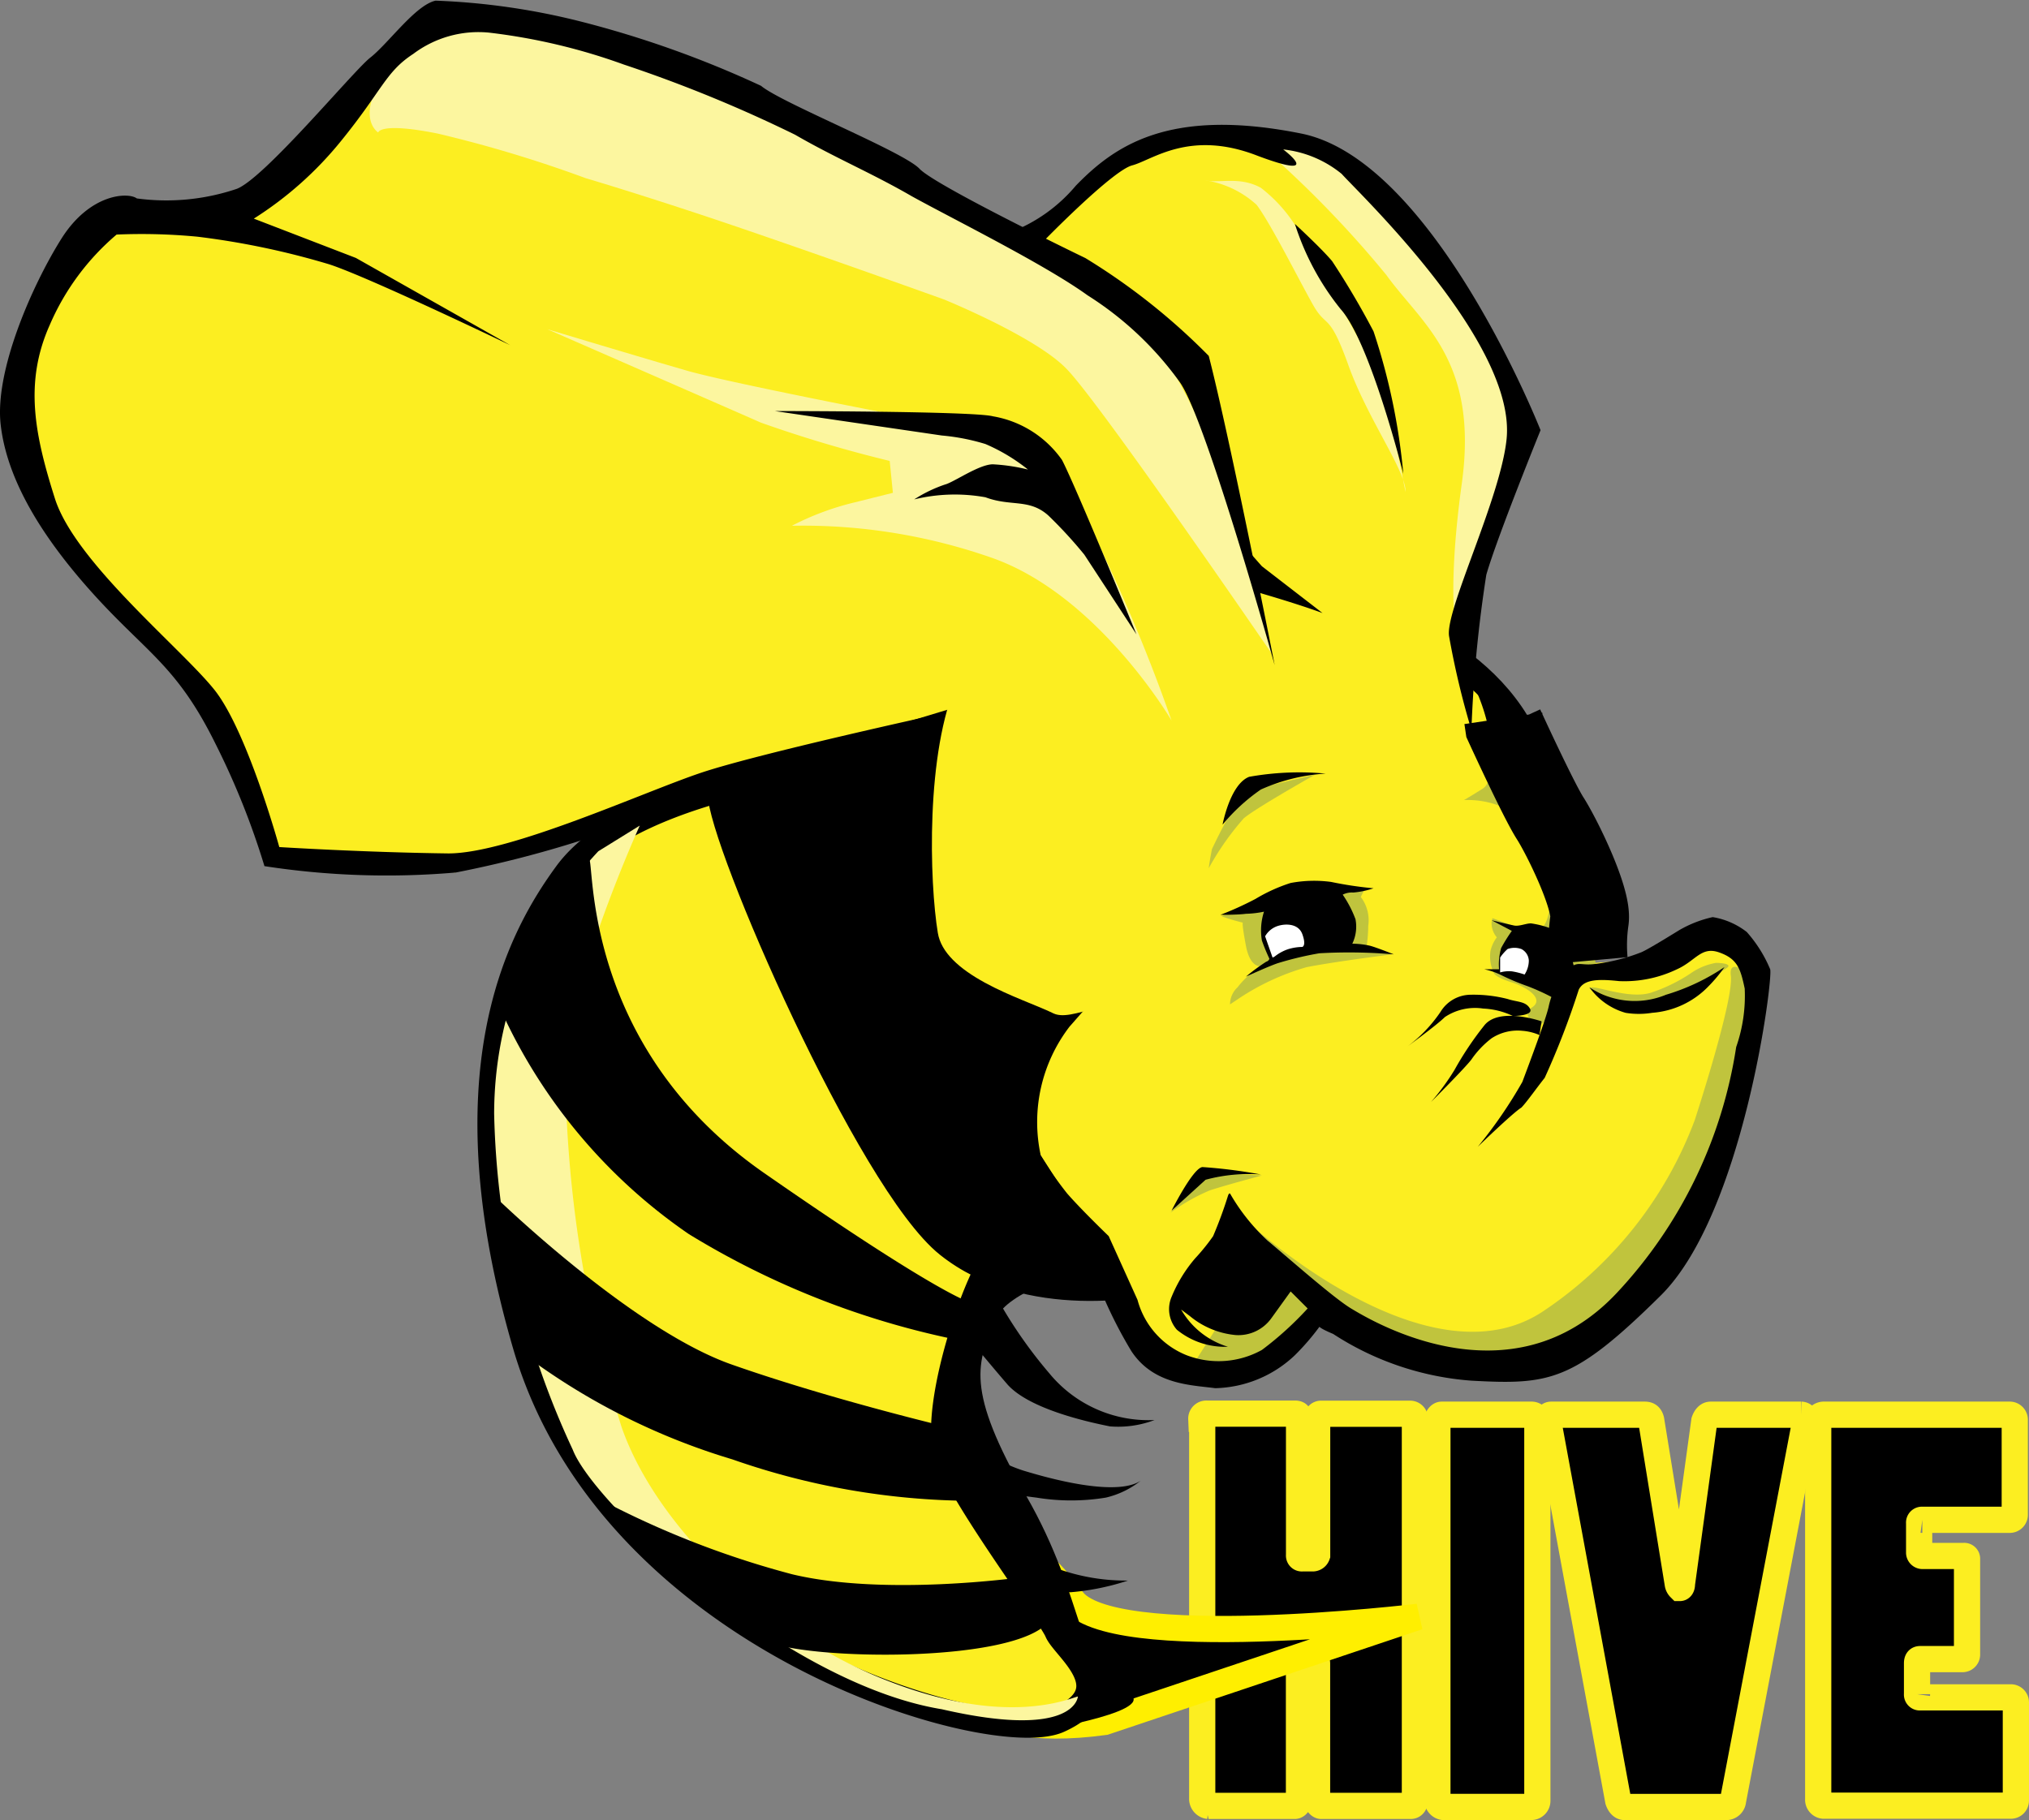 <?xml version="1.0" encoding="UTF-8"?>
<svg xmlns="http://www.w3.org/2000/svg" width="77.4" height="69.448" viewBox="0 0 77.4 69.448">
  <rect x="0" y="0" width="77.4" height="69.448" fill="#808080" stroke="none"/>
  <g id="hive" transform="translate(-0.034 -0.037)">
    <g id="Hive_Logo" transform="translate(0.034 0.037)">
      <g id="Layer_12" transform="translate(45.826 53.938)">
        <g id="Group_2467" data-name="Group 2467">
          <path id="Path_14349" data-name="Path 14349" d="M113,133.2a.192.192,0,0,1,.2-.2h3.367c.122,0,.162.041.162.162V138.4a.108.108,0,0,0,.122.122h.406a.181.181,0,0,0,.162-.122v-5.233a.149.149,0,0,1,.162-.162h3.367a.186.186,0,0,1,.2.162v14.6c0,.081-.041.2-.162.2h-3.408c-.081,0-.162-.122-.162-.2v-5.233c0-.081-.041-.162-.122-.162h-.446c-.081,0-.122.081-.122.162v5.233c0,.081-.081.2-.162.2h-3.286a.271.271,0,0,1-.243-.284V133.2Z" transform="translate(-113 -133)" stroke="#fcee21" stroke-width="1"></path>
          <path id="Path_14350" data-name="Path 14350" d="M135.443,148.069a.271.271,0,0,1-.243-.284V133.3c0-.081.081-.2.162-.2h3.408a.227.227,0,0,1,.243.2v14.523a.234.234,0,0,1-.243.243h-3.326Z" transform="translate(-126.194 -133.059)" stroke="#fcee21" stroke-width="1"></path>
          <path id="Path_14351" data-name="Path 14351" d="M150.549,139.55a.283.283,0,0,0,.081.162c.041,0,.081-.041.081-.162l.852-6.207c.041-.122.122-.243.243-.243h3.448a.179.179,0,0,1,.162.243l-2.758,14.482a.262.262,0,0,1-.243.243h-3.894c-.122,0-.2-.122-.243-.243L145.6,133.3c0-.081,0-.2.122-.2h3.57c.122,0,.2.041.243.2Z" transform="translate(-132.375 -133.059)" stroke="#fcee21" stroke-width="1"></path>
          <path id="Path_14352" data-name="Path 14352" d="M170.9,133.343a.262.262,0,0,1,.243-.243h7.1a.192.192,0,0,1,.2.2v3.61a.192.192,0,0,1-.2.2h-3.326a.108.108,0,0,0-.122.122v1.136a.13.13,0,0,0,.122.122H176.5a.108.108,0,0,1,.122.122v3.651a.174.174,0,0,1-.162.162h-1.623c-.081,0-.122.041-.122.162v1.176a.108.108,0,0,0,.122.122h3.448a.192.192,0,0,1,.2.2v3.732a.192.192,0,0,1-.2.2h-7.14a.227.227,0,0,1-.2-.243V133.343Z" transform="translate(-147.412 -133.059)" stroke="#fcee21" stroke-width="1"></path>
        </g>
      </g>
      <g id="bee" transform="translate(18.717 22.638)">
        <g id="Layer_49" transform="translate(17.025 36.794)">
          <path id="Path_14353" data-name="Path 14353" d="M94.534,152.813,106.5,148.8s-11.845,1.42-13.225-.69c0,0-2.921-4.057-1.582.892C89.666,142.631,83.5,154.314,94.534,152.813Z" transform="translate(-88.141 -146.542)" stroke="#ffef00" stroke-width="1"></path>
        </g>
        <g id="Layer_10" transform="translate(11.519 11.827)">
          <path id="Path_14354" data-name="Path 14354" d="M100.624,92.99s-3.61,2.921-6.409,3.651c-2.758.73-11.075,2.393-11.845,4.138-.811,1.744-1.217,2.759,1.1,6.815,2.312,4.016,1.988,6.815,3.732,7.464,1.744.69-3.164,1.5-3.2,1.5s-9.29-6.531-9.411-7.91S75.148,93.314,77.3,92.3s8.884-7.18,12.941-7.3c4.016-.122,10.385,7.992,10.385,7.992" transform="translate(-74.567 -84.997)"></path>
        </g>
        <g id="Layer_6" transform="translate(12.709 23.187)">
          <path id="Path_14355" data-name="Path 14355" d="M82.9,114.014a17.44,17.44,0,0,0,3.2,5.558,4.892,4.892,0,0,0,4.016,1.785,3.9,3.9,0,0,1-1.7.243c-.811-.162-3.042-.649-3.894-1.582-.811-.933-3.083-3.692-3.083-3.692l-1.379,3.854s3.2,2.556,5.111,3.124c2.15.649,3.773.811,4.422.365a3.35,3.35,0,0,1-1.339.649,8.176,8.176,0,0,1-2.637,0c-.974-.122-4.219-.568-4.219-.568l4.178,2.921a7.7,7.7,0,0,0,3.529.811,9.438,9.438,0,0,1-2.191.446c-.649,0-5.8-.73-5.8-.73l-3.61-6.775L80.421,113Z" transform="translate(-77.5 -113)"></path>
        </g>
        <g id="Layer_5" transform="translate(0 6.312)">
          <path id="Path_14356" data-name="Path 14356" d="M62,71.4c-1.136,0-10.344.811-12.941,4.422-1.866,2.556-4.543,7.708-1.542,17.971,3.326,11.318,17.809,15.415,20.324,14.279s.243-2.718-.041-3.367c-.243-.608-3.489-4.909-4.178-6.693-.73-1.744,1.379-7.91,2.312-8.154.974-.243,2.475-.365,3.286.527s2.921,1.825,3.164-1.825a39.033,39.033,0,0,1,1.623-7.91Z" transform="translate(-46.172 -71.4)" fill="#fcee21" stroke="#000" stroke-width="1"></path>
        </g>
        <g id="Layer_22" transform="translate(0.133 8.867)">
          <path id="Path_14357" data-name="Path 14357" d="M50.475,78.674A14.663,14.663,0,0,0,46.5,88.693a31.906,31.906,0,0,0,3,12.819c.811,2.109,8.113,8.925,14.076,9.9,5.111,1.176,5.192-.487,5.192-.487-.446.122-2.758,1.136-7.18-.568-4.462-1.7-8.843-5.76-10.223-9.7a46.893,46.893,0,0,1-2.15-13.509c.041-3.286,2.84-9.452,2.84-9.452Z" transform="translate(-46.5 -77.7)" fill="#fcf69f"></path>
        </g>
        <g id="Layer_8" transform="translate(0.133 3.647)">
          <path id="Path_14358" data-name="Path 14358" d="M67.8,68.793c0,1.785,5.679,14.847,8.681,17.241s7.586,1.582,8.559,1.217-3.773-7.586-4.219-8.438c-.446-.933-4.787-12.292-4.422-13.346s-2.88-.527-4.057-.325C71.208,65.3,67.8,68.793,67.8,68.793Z" transform="translate(-59.159 -64.83)" stroke="#000" stroke-width="1"></path>
          <path id="Path_14359" data-name="Path 14359" d="M73,144.3s-5.192.73-8.722-.122A34.628,34.628,0,0,1,57.3,141.5s4.422,4.5,6,5.233,9.574.852,10.791-.771C75.352,144.3,73,144.3,73,144.3Z" transform="translate(-52.919 -110.398)"></path>
          <path id="Path_14360" data-name="Path 14360" d="M64.674,124.142a27.978,27.978,0,0,1-9.087-1.582,25.423,25.423,0,0,1-7.748-3.854L46.5,112.5s5.233,5.111,9.087,6.45c3.813,1.339,8.276,2.393,8.276,2.393" transform="translate(-46.5 -93.162)"></path>
          <path id="Path_14361" data-name="Path 14361" d="M47.3,86.722a20.75,20.75,0,0,0,7.1,8.4,31.682,31.682,0,0,0,10.344,4.057l.487-1.42s-.933-.081-7.992-4.99c-7.018-4.909-6.409-12.008-6.653-11.967-.933.162-2.393,3.286-2.393,3.286Z" transform="translate(-46.975 -74.321)"></path>
        </g>
        <g id="Layer_4" transform="translate(16.331)">
          <path id="Path_14362" data-name="Path 14362" d="M110.068,62.923c-.852-4.259-5.558-6.288-8.8-6.9s-12.535.243-13.833,3c-1.258,2.8-1.1,7.87-.771,9.858s3.57,2.88,4.706,3.448c1.176.527,2.677-1.1,4.016.365,1.3,1.46,6.491,4.665,7.545,4.625,1.1,0,3.732-2.677,3.732-2.677Z" transform="translate(-86.43 -55.841)" fill="#fcee21" stroke="#000" stroke-width="1"></path>
        </g>
      </g>
      <g id="other_ear" transform="translate(0 0)">
        <g id="Layer_20" transform="translate(39.295 5.284)">
          <path id="Path_14363" data-name="Path 14363" d="M113.167,32.063l1.947-6.085.69-2.069a61.294,61.294,0,0,0-5.192-8.073c-2.15-2.515-3.854-2.353-3.854-2.353a6.691,6.691,0,0,0-5.476.325A11.937,11.937,0,0,0,96.9,16.891l1.339.365,5.071,10.953,4.787,5.558,5.6,1.258" transform="translate(-96.9 -13.063)" fill="#fcee21"></path>
        </g>
        <g id="Layer_21" transform="translate(45.988 5.38)">
          <path id="Path_14364" data-name="Path 14364" d="M119.1,13.665a40.694,40.694,0,0,1,4.584,4.746c1.339,1.866,3.529,3.245,2.88,7.951s-.122,6.166-.122,6.166l2.15-8.884a27.864,27.864,0,0,0-3.935-6.45c-2.8-3.529-4.5-3.894-4.5-3.894Z" transform="translate(-116.788 -13.3)" fill="#fcf69f"></path>
          <path id="Path_14365" data-name="Path 14365" d="M117.132,19.272a5.634,5.634,0,0,0-1.623-1.988c-.811-.446-1.582-.162-2.109-.284a3.744,3.744,0,0,1,1.947.933c.527.69,1.623,2.88,2.15,3.813s.608.243,1.339,2.272c.73,2.069,2.231,4.1,2.191,4.868l-.811-4.1Z" transform="translate(-113.4 -15.499)" fill="#fcf69f"></path>
        </g>
        <g id="Layer_19" transform="translate(38.524 4.765)">
          <path id="Path_14366" data-name="Path 14366" d="M136.5,69.706l1.46-4.178a7.474,7.474,0,0,0-.852-2.312c-.406-.446,1.785,1.825,1.785,1.825Z" transform="translate(-119.665 -42.317)"></path>
          <path id="Path_14367" data-name="Path 14367" d="M112.606,34.872a50.1,50.1,0,0,1,.568-5.923c.406-1.42,2.069-5.517,2.069-5.517s-4.057-10.3-9.127-11.318-7.14.487-8.6,1.988A6.09,6.09,0,0,1,95,15.887l4.706,12.454s4.909,1.217,7.221,2.069l-2.312-1.785a60.424,60.424,0,0,1-4.341-5.476C99.219,21.4,96.46,17.1,96.46,17.1l-.243-.811s2.677-2.759,3.448-2.961,2.191-1.379,4.787-.365c2.6.974.974-.243.974-.243a4.232,4.232,0,0,1,2.231.933c.608.69,6.693,6.45,6.288,10.142-.243,2.272-2.353,6.531-2.191,7.5A31.474,31.474,0,0,0,112.606,34.872Z" transform="translate(-95 -11.783)"></path>
          <path id="Path_14368" data-name="Path 14368" d="M124.8,25.2a24.119,24.119,0,0,1,1.136,5.436s-1.258-5.03-2.393-6.288A10.012,10.012,0,0,1,121.8,21.1s1.014.933,1.42,1.42A31.03,31.03,0,0,1,124.8,25.2Z" transform="translate(-110.928 -17.321)"></path>
        </g>
        <g id="Layer_9">
          <g id="Group_2468" data-name="Group 2468">
            <path id="Path_14369" data-name="Path 14369" d="M50.176,26.583,38.087,28.165,27.9,31.248,18.9,34.494l-6.977-.852L9.894,28.368l-5.558-5.76A26.118,26.118,0,0,1,2.592,16c-.162-2.759,3.2-6.207,3.2-6.207L10.178,9.5l3.286-2.028L17.845,2l3.854.284,2.272.122,11.6,5.476,7.992,4.949,3.326,2.393Z" transform="translate(-1.551 -1.204)" fill="#fcee21"></path>
            <path id="Path_14370" data-name="Path 14370" d="M51.5,31s3.773,1.136,5.192,1.542c1.42.446,8.6,1.825,8.6,1.825s4.625.284,6.207,2.8a64.564,64.564,0,0,1,3.813,8.762s-2.8-4.787-6.856-6.207A21.768,21.768,0,0,0,60.83,38.5a10.486,10.486,0,0,1,2.393-.892l1.46-.365-.122-1.217a49.482,49.482,0,0,1-4.909-1.46C57.909,33.8,51.5,31,51.5,31Z" transform="translate(-30.622 -18.439)" fill="#fcf69f"></path>
            <path id="Path_14371" data-name="Path 14371" d="M35.12,6.564s.041-.406,2.272.041a48.65,48.65,0,0,1,5.639,1.7s2.475.73,5.923,1.907S56.7,12.933,56.7,12.933s3.489,1.42,4.665,2.637C62.584,16.787,69.2,26.441,69.2,26.441c-1.542-8.519-5.152-12.9-5.152-12.9S47.655,4.17,43.315,3.156s-5.8-.527-5.8-.527-2.393,1.7-2.637,2.677C34.593,6.239,35.12,6.564,35.12,6.564Z" transform="translate(-20.692 -1.508)" fill="#fcf69f"></path>
            <path id="Path_14372" data-name="Path 14372" d="M48.659,25.416s-1.7-8.641-2.515-11.8a24.521,24.521,0,0,0-4.706-3.732s-5.72-2.759-6.328-3.408-5.274-2.515-6.044-3.164A39.261,39.261,0,0,0,22.088.833,26.445,26.445,0,0,0,16.652.062c-.771.162-1.825,1.663-2.515,2.191-.69.568-4.016,4.584-5.071,4.99a8.4,8.4,0,0,1-3.813.365c-.325-.243-1.785-.2-2.88,1.542s-2.556,5.03-2.312,7.1c.243,2.109,1.582,4.3,3.57,6.491,2.028,2.231,3.164,2.718,4.625,5.679a29.372,29.372,0,0,1,1.866,4.665,30.576,30.576,0,0,0,7.3.243,42.855,42.855,0,0,0,9.411-3c1.663-.892,7.951-2.434,9.006-3.042,0,0-6.856,1.5-9.046,2.231s-7.3,3.083-9.655,3.083c-3.245-.041-6.45-.243-6.45-.243s-1.217-4.422-2.475-6-5.314-4.868-6.085-7.3-1.176-4.422-.2-6.612A9.4,9.4,0,0,1,4.482,8.987a22.359,22.359,0,0,1,3.083.081,30.121,30.121,0,0,1,5.03,1.055c1.5.487,6.9,3.083,6.9,3.083L13.61,9.879l-3.894-1.5a13.68,13.68,0,0,0,3.326-2.961c1.582-1.947,1.7-2.637,2.759-3.326a4.136,4.136,0,0,1,2.88-.811A22.876,22.876,0,0,1,23.832,2.5a52.668,52.668,0,0,1,6.531,2.677c1.542.892,2.921,1.46,4.462,2.353,1.542.852,5.071,2.6,6.693,3.773a12.637,12.637,0,0,1,3.529,3.326C46.063,16.086,48.659,25.416,48.659,25.416Z" transform="translate(-0.034 -0.037)"></path>
            <path id="Path_14373" data-name="Path 14373" d="M86.693,47.219s-2.312-5.639-2.84-6.653A4.048,4.048,0,0,0,81.216,38.9c-.73-.2-8.316-.2-8.316-.2l6.369.933a8.066,8.066,0,0,1,1.663.325,6.982,6.982,0,0,1,1.623.974,7.107,7.107,0,0,0-1.339-.2c-.527,0-1.5.69-1.825.771a5.237,5.237,0,0,0-1.176.568,6.557,6.557,0,0,1,2.718-.081c.974.365,1.663.041,2.393.69a16.864,16.864,0,0,1,1.379,1.5Z" transform="translate(-43.341 -23.016)"></path>
          </g>
        </g>
      </g>
    </g>
    <g id="Layer_13" transform="translate(39.491 27.445)">
      <g id="Layer_17" transform="translate(0.112 0.892)">
        <path id="Path_14374" data-name="Path 14374" d="M100.061,89.272,97.708,85.58a5.985,5.985,0,0,1,1.1-4.909l1.785-2.028L106.47,71.1,113,69.8l2.677.041,3.164,8.4,2.718-.2,2.6-.446.69,1.176-2.718,10.06-4.746,4.1-5.517.243-3.326-1.825L105.9,93.369l-2.556.243-1.42-1.258Z" transform="translate(-97.577 -69.8)" fill="#fcee21"></path>
      </g>
      <g id="Layer_15" transform="translate(5.192 0.443)">
        <path id="Path_14375" data-name="Path 14375" d="M114.25,100.717s6.815,6.328,11.237,3.408a15.155,15.155,0,0,0,5.8-7.3s1.5-4.584,1.379-5.517,1.217.365,1.217.365l-2.758,10.1s-4.057,4.1-6.653,4.3-7.221-2.109-7.221-2.109l-2.8,2.231-2.353.041,1.339-2.109Z" transform="translate(-111.289 -81.931)" fill="#c0c43d"></path>
        <path id="Path_14376" data-name="Path 14376" d="M110.1,111.842a7.438,7.438,0,0,1,1.5-.852c.608-.2,1.988-.568,1.988-.568l-2.231-.122Z" transform="translate(-110.1 -93.421)" fill="#c0c43d"></path>
        <path id="Path_14377" data-name="Path 14377" d="M149.5,91.574c.081-.2,1.46.446,2.353.162a6.282,6.282,0,0,0,1.5-.73,2.378,2.378,0,0,1,.974-.406c.2,0,.649.041.406.2s-1.825,1.258-1.825,1.258l-1.785.243Z" transform="translate(-133.517 -81.712)" fill="#c0c43d"></path>
        <path id="Path_14378" data-name="Path 14378" d="M113.7,76.47a10.553,10.553,0,0,1,1.339-1.907c.487-.406,2.718-1.663,2.718-1.663L115,73.549a23.962,23.962,0,0,0-1.176,2.191C113.741,76.145,113.7,76.47,113.7,76.47Z" transform="translate(-112.24 -71.193)" fill="#c0c43d"></path>
        <path id="Path_14379" data-name="Path 14379" d="M138.633,68.695s-.243-.081-.162.527.406,1.379-.041,1.7c-.446.284-.73.446-.73.446a3.39,3.39,0,0,1,1.907.487,3.691,3.691,0,0,1,1.258,1.947c.122.649.284,1.947-.2,2.475s1.1,1.907,1.1,1.907l.974-.527-.811-4.138Z" transform="translate(-126.504 -68.691)" fill="#c0c43d"></path>
        <path id="Path_14380" data-name="Path 14380" d="M140.212,86.562a.84.84,0,0,0,.2.568,1.356,1.356,0,0,0-.243.527,1.429,1.429,0,0,0,.122.811s0,.162.649.365,1.3.649.811.974.284.73.284.73l.933-.974-.284-1.42-1.1-1.258-1.339-.487" transform="translate(-127.962 -79.216)" fill="#c0c43d"></path>
        <path id="Path_14381" data-name="Path 14381" d="M120.362,83.6l-.162.325a1.467,1.467,0,0,1,.284,1.1,5.329,5.329,0,0,1-.081.892l.974.2s-2.231.284-3.245.487a9.194,9.194,0,0,0-2.677,1.258l-.243.162a.886.886,0,0,1,.284-.649,3.447,3.447,0,0,1,.608-.608l.284-.2s-.406.081-.568-.771-.122-.892-.122-.892a7.508,7.508,0,0,1-.811-.243,9.325,9.325,0,0,1,1.785-.527l3.692-.527" transform="translate(-112.939 -77.552)" fill="#c0c43d"></path>
      </g>
      <g id="Layer_14">
        <path id="Path_14382" data-name="Path 14382" d="M144.645,76.849a6.632,6.632,0,0,1,.041-1.542c.122-.811-1.055-3.2-1.5-3.894s-1.744-3.529-1.744-3.529L141.4,67.6" transform="translate(-123.51 -67.6)" fill="none" stroke="#000" stroke-width="3"></path>
        <path id="Path_14383" data-name="Path 14383" d="M132.2,95.628a5.442,5.442,0,0,0,1.339-1.379,1.356,1.356,0,0,1,1.136-.649,5.249,5.249,0,0,1,1.42.162c.365.122.69.081.852.365s-.649.284-.649.284a2.937,2.937,0,0,0-1.136-.284,2.075,2.075,0,0,0-1.46.325C133.376,94.776,132.2,95.628,132.2,95.628Z" transform="translate(-118.042 -83.053)"></path>
        <path id="Path_14384" data-name="Path 14384" d="M138.819,95.792s-1.623-.568-2.191.162a12.324,12.324,0,0,0-1.136,1.7,9.188,9.188,0,0,1-.892,1.217s1.3-1.3,1.542-1.623a3.551,3.551,0,0,1,.771-.811,1.817,1.817,0,0,1,1.176-.284,2.027,2.027,0,0,1,.649.162Z" transform="translate(-119.469 -84.23)"></path>
        <path id="Path_14385" data-name="Path 14385" d="M114.216,95.058a17.477,17.477,0,0,0,1.7-2.475c.243-.649.933-2.475,1.014-2.921a3.041,3.041,0,0,1,.771-1.42c.365-.284.446-.081,1.014-.162a7.2,7.2,0,0,0,1.744-.446c.284-.122,1.258-.73,1.46-.852a4.448,4.448,0,0,1,1.258-.487,2.864,2.864,0,0,1,1.3.568,5.089,5.089,0,0,1,.892,1.42c.122.325-1.014,9.33-4.178,12.454-3.326,3.286-4.219,3.408-7.221,3.245A11.163,11.163,0,0,1,108.7,102.2c-.771-.325-.487-.325-.487-.325a9.23,9.23,0,0,1-.974,1.136,4.555,4.555,0,0,1-3.042,1.258c-.892-.122-2.353-.122-3.2-1.42a16.944,16.944,0,0,1-1.5-3.2L99,98.385a6.61,6.61,0,0,1-.974-1.42,8.01,8.01,0,0,1-.73-1.988,14.351,14.351,0,0,0,1.258,1.866c.568.649,1.582,1.623,1.582,1.623l1.1,2.434a3.146,3.146,0,0,0,1.866,2.109,3.4,3.4,0,0,0,2.88-.2,12.583,12.583,0,0,0,1.744-1.582l-.649-.649-.73,1.014a1.545,1.545,0,0,1-1.379.649,3.2,3.2,0,0,1-1.744-.73l-.325-.243a3.085,3.085,0,0,0,1.785,1.42,2.9,2.9,0,0,1-1.947-.649,1.189,1.189,0,0,1-.2-1.258,5.411,5.411,0,0,1,.892-1.46,7.838,7.838,0,0,0,.69-.852,16.28,16.28,0,0,0,.568-1.542c.041-.122.081-.081.081-.081a7.619,7.619,0,0,0,1.42,1.785c.69.568,2.515,2.191,3.2,2.6s6.085,3.732,10.142-.608a17.6,17.6,0,0,0,4.543-9.371,5.921,5.921,0,0,0,.325-2.231c-.162-.771-.284-1.136-.974-1.379s-.892.325-1.623.649a4.622,4.622,0,0,1-2.191.446c-.771-.081-1.339-.081-1.542.325a30.433,30.433,0,0,1-1.3,3.367c-.325.406-.69.933-.892,1.136C115.555,93.76,114.216,95.058,114.216,95.058Z" transform="translate(-97.3 -78.71)"></path>
        <path id="Path_14386" data-name="Path 14386" d="M151.885,92.744a3.314,3.314,0,0,0,2.15-1.014,5.576,5.576,0,0,0,.608-.73,8.174,8.174,0,0,1-2.231,1.055,3.113,3.113,0,0,1-2.921-.284,2.537,2.537,0,0,0,1.379.974A3.152,3.152,0,0,0,151.885,92.744Z" transform="translate(-128.316 -81.508)"></path>
        <path id="Path_14387" data-name="Path 14387" d="M111.5,110.282a6.316,6.316,0,0,1,2.109-.2,19.269,19.269,0,0,0-2.231-.284c-.365.041-1.176,1.663-1.176,1.663Z" transform="translate(-104.967 -92.676)"></path>
        <path id="Path_14388" data-name="Path 14388" d="M119.952,84.355a1.5,1.5,0,0,1-.122.933,3.066,3.066,0,0,1,.69.081c.284.081.892.325.892.325a19.955,19.955,0,0,0-2.84-.041,12.631,12.631,0,0,0-1.542.365c-.284.081-1.258.527-1.258.527a7.665,7.665,0,0,1,.771-.568c.122-.041.122-.122.122-.122a7.217,7.217,0,0,1-.284-.69,2.321,2.321,0,0,1,.081-1.1,3.734,3.734,0,0,1-.69.081c-.284.041-.974.041-.974.041a12.659,12.659,0,0,0,1.339-.608,6.3,6.3,0,0,1,1.339-.608,4.847,4.847,0,0,1,1.542-.041,14.376,14.376,0,0,0,1.623.243,3.3,3.3,0,0,1-.771.162.781.781,0,0,0-.406.081A4.24,4.24,0,0,1,119.952,84.355Z" transform="translate(-107.701 -76.688)"></path>
        <path id="Path_14389" data-name="Path 14389" d="M140.249,87.655a2.279,2.279,0,0,0-.081.811H139.6a2.831,2.831,0,0,1,.69.243,8.959,8.959,0,0,0,.974.406,8.563,8.563,0,0,1,.974.446l.811-1.1-.162-.649a1.9,1.9,0,0,0-.446-.771,3.509,3.509,0,0,0-1.055-.325c-.2,0-.446.122-.649.081s-.852-.2-.852-.2l.771.406A6.406,6.406,0,0,0,140.249,87.655Z" transform="translate(-122.441 -78.892)"></path>
        <path id="Path_14390" data-name="Path 14390" d="M141.1,90.124a1.261,1.261,0,0,1,.446-.041,2.761,2.761,0,0,1,.487.122.989.989,0,0,0,.162-.527.523.523,0,0,0-.284-.446.775.775,0,0,0-.527,0,1.772,1.772,0,0,0-.284.325Z" transform="translate(-123.332 -80.429)" fill="#fff"></path>
        <path id="Path_14391" data-name="Path 14391" d="M140.9,75.3a2.671,2.671,0,0,1,.811.122,2.875,2.875,0,0,1,.608.406l.2.365a3.377,3.377,0,0,0-.852-.568C141.427,75.543,140.9,75.3,140.9,75.3Z" transform="translate(-123.213 -72.176)"></path>
        <path id="Path_14392" data-name="Path 14392" d="M118.935,72.732a7.074,7.074,0,0,0-2.475.608A7.183,7.183,0,0,0,115,74.68s.284-1.542,1.014-1.825A10.86,10.86,0,0,1,118.935,72.732Z" transform="translate(-107.82 -70.623)"></path>
      </g>
      <g id="Layer_16" transform="translate(8.803 7.87)">
        <path id="Path_14393" data-name="Path 14393" d="M119.406,87.081c.284-.122.852-.162,1.014.284s0,.487,0,.487a1.93,1.93,0,0,0-.527.081,1.661,1.661,0,0,0-.527.284l-.081.041L119,87.446A.862.862,0,0,1,119.406,87.081Z" transform="translate(-119 -86.999)" fill="#fff"></path>
      </g>
    </g>
  </g>
</svg>
